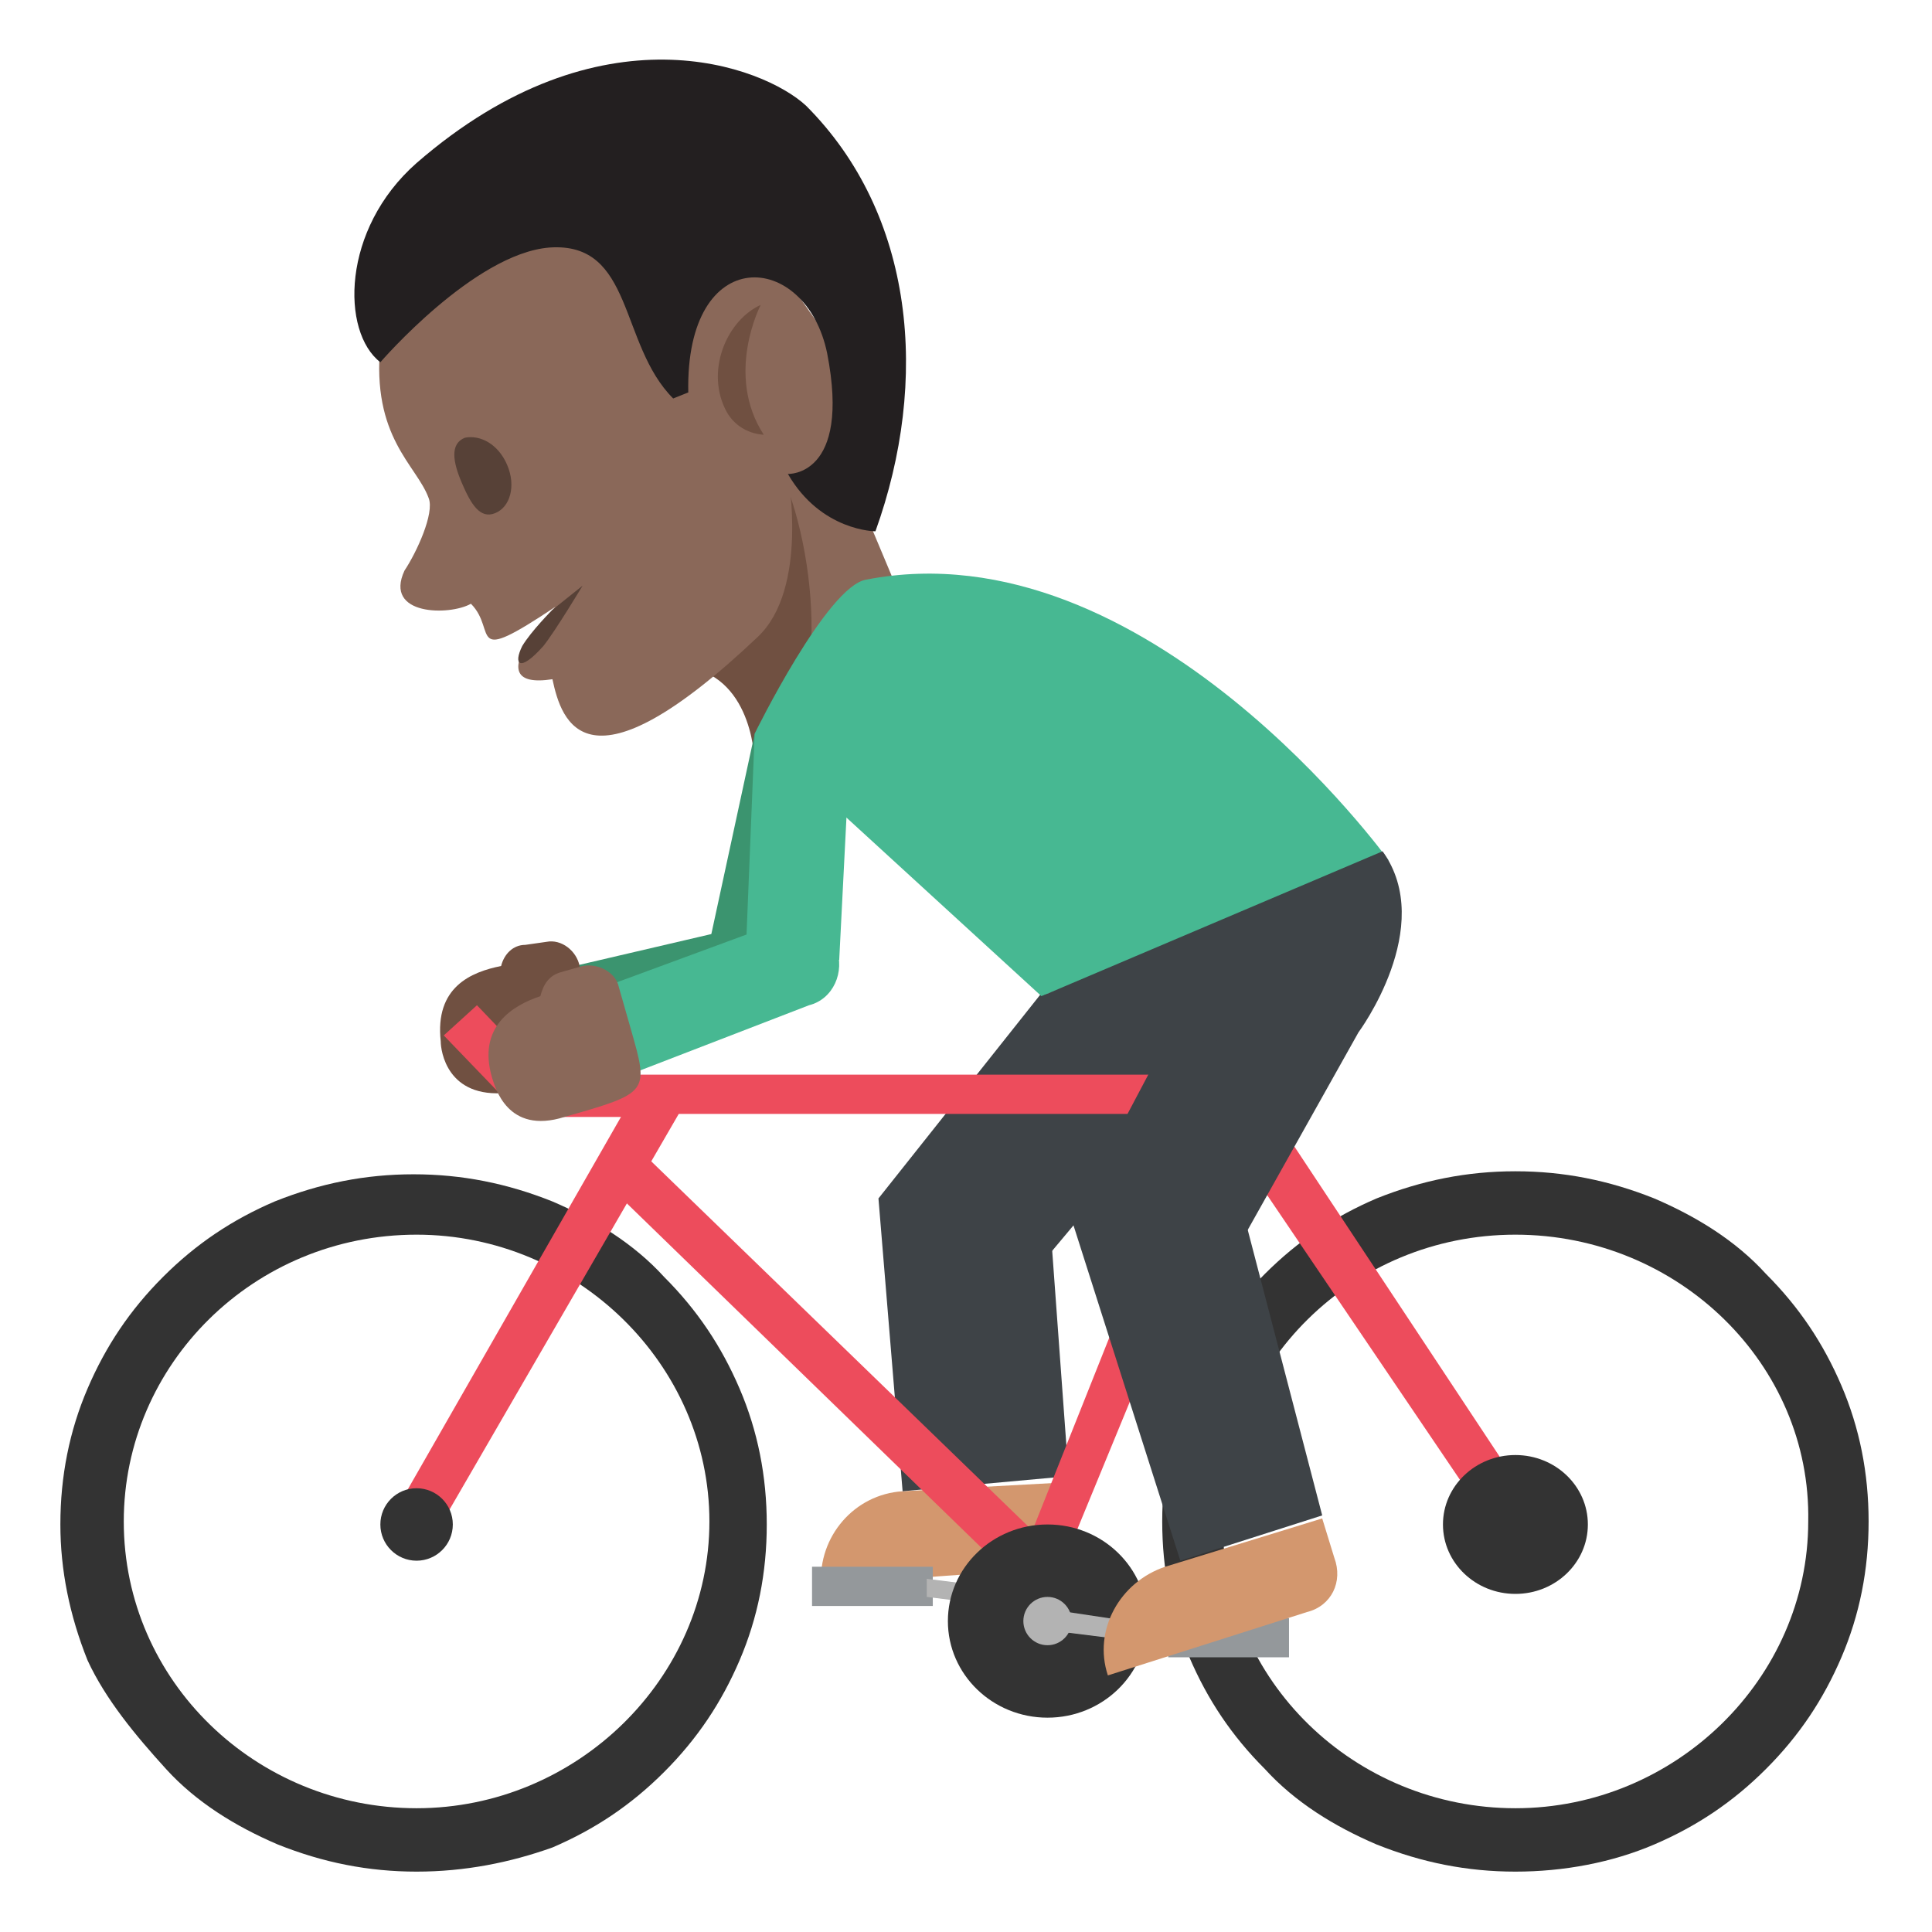 <?xml version="1.0" encoding="utf-8"?>
<!-- Uploaded to: SVG Repo, www.svgrepo.com, Generator: SVG Repo Mixer Tools -->
<svg width="800px" height="800px" viewBox="0 0 64 64" xmlns="http://www.w3.org/2000/svg" xmlns:xlink="http://www.w3.org/1999/xlink" aria-hidden="true" role="img" class="iconify iconify--emojione" preserveAspectRatio="xMidYMid meet">
<path fill="#8a6859" d="M25.1 16.1l2.1-2.6l3.9 9.3l-6.1 2.5z">
</path>
<path d="M22.8 22.1c2.2.4 2.2 3.2 2.2 3.2c2.5-1 2.2-6.6.9-9.6l-3.1 6.4" fill="#705041">
</path>
<path d="M21.8 3.2l-9.2 8.2c-.3 3.1 1.2 4 1.6 5.1c.2.5-.4 1.8-.8 2.4c-.7 1.5 1.5 1.5 2.2 1.1c.9.9-.2 2.1 2.8.1c0 0-2.7 2.8-.1 2.4c.3 1.4 1.1 4 6.8-1.4c1.7-1.6 1-5.4 1-5.4l3.1-2l-7.4-10.5" fill="#8a6859">
</path>
<path d="M13.8 5.4C19.9.1 25.3 2.2 26.7 3.5c3.6 3.6 4.1 9.1 2.3 14.1c0 0-1.8 0-2.9-1.9c0 0 2.1.1 1.3-4c-.7-3.4-4.7-3.7-4.6 1.3l-.5.2c-1.8-1.8-1.3-5.2-4.1-5c-2.5.2-5.6 3.8-5.6 3.8c-1.3-1-1.3-4.4 1.2-6.6" fill="#231f20">
</path>
<path d="M16.8 15.4c.3.7.1 1.4-.4 1.6c-.5.2-.8-.3-1.1-1c-.3-.7-.4-1.3.1-1.5c.5-.1 1.1.2 1.4.9" fill="#574137">
</path>
<path d="M24 13.5c-.6-1.3.1-2.9 1.2-3.4c0 0-1.2 2.3.1 4.3c0 0-.9 0-1.3-.9" fill="#705041">
</path>
<path d="M19.3 19.4s-.9 1.5-1.3 2c-.8.9-1 .6-.7 0c.3-.5 1-1.2 1-1.2l1-.8" fill="#574137">
</path>
<g fill="#3b946f">
<path d="M25 24.3l-1.6 7.4l3.1.5l.7-6.3z">
</path>
<path d="M26.5 31.8c-.2-.8-1-1.3-1.9-1.1l-6 1.4l.7 3l6-1.4c.9-.2 1.4-1.1 1.2-1.9">
</path>
</g>
<path d="M19.4 33.5l-.2-1.5c-.1-.5-.6-.9-1.1-.8l-.7.1c-.4 0-.7.3-.8.7c-1 .2-2.2.7-2 2.5c0 .3.2 1.9 2.2 1.7c2.9-.5 2.9-.5 2.6-2.7" fill="#705041">
</path>
<path d="M29.9 49.4c-1.6.1-2.8 1.5-2.7 3.1l6.9-.5c.8-.1 1.4-.7 1.4-1.5l-.1-1.4l-5.5.3" fill="#d3976e">
</path>
<g fill="#3e4347">
<path d="M35.4 48.9l-5.5.5l-.8-9.7l5.6-.4z">
</path>
<path d="M34.8 41.5l-5.7-1.8l5.4-6.8l6.5 1.2z">
</path>
</g>
<g fill="#333">
<path d="M13.8 62c-1.6 0-3.1-.3-4.6-.9c-1.4-.6-2.7-1.4-3.7-2.5s-2-2.3-2.6-3.6c-.6-1.5-.9-3-.9-4.5c0-1.6.3-3.1.9-4.5c.6-1.4 1.4-2.6 2.5-3.7s2.3-1.9 3.7-2.5c1.5-.6 3-.9 4.6-.9s3.1.3 4.6.9c1.4.6 2.7 1.4 3.7 2.5c1.1 1.1 1.9 2.3 2.5 3.7c.6 1.4.9 2.9.9 4.5s-.3 3.1-.9 4.5c-.6 1.4-1.4 2.6-2.5 3.7s-2.3 1.9-3.7 2.5c-1.4.5-2.9.8-4.5.8m0-21.1c-5.4 0-9.7 4.3-9.7 9.5c0 5.3 4.4 9.5 9.7 9.5s9.7-4.3 9.7-9.5s-4.4-9.5-9.7-9.5">
</path>
<path d="M50.2 62c-1.6 0-3.1-.3-4.6-.9c-1.4-.6-2.7-1.4-3.7-2.5c-1.1-1.1-1.9-2.3-2.5-3.7c-.6-1.4-.9-2.9-.9-4.5s.3-3.1.9-4.5c.6-1.4 1.4-2.6 2.5-3.7s2.3-1.9 3.7-2.5c1.5-.6 3-.9 4.6-.9s3.1.3 4.6.9c1.4.6 2.7 1.4 3.7 2.5c1.1 1.1 1.9 2.3 2.5 3.7c.6 1.4.9 2.9.9 4.5s-.3 3.1-.9 4.5c-.6 1.4-1.4 2.6-2.5 3.7s-2.3 1.9-3.7 2.5c-1.4.6-3 .9-4.6.9m0-21.1c-5.4 0-9.7 4.3-9.7 9.5c0 5.3 4.4 9.5 9.7 9.5s9.7-4.3 9.7-9.5c.1-5.2-4.3-9.5-9.7-9.5">
</path>
</g>
<path d="M41.7 36.2l2.1-5.2l-1.4-.5l-2.1 5.1H18l-2.2-2.3l-1.1 1l2.6 2.7h3.4v2.8l13.9 13.5L40.9 38l8.6 12.7l1.4-.6l-9.2-13.9m-7.5 14.5L21.5 38.4l.6-1.5h17.6l-5.5 13.8" fill="#ed4c5c">
</path>
<ellipse cx="50.2" cy="50.5" rx="2.4" ry="2.3" fill="#333">
</ellipse>
<g fill="#94989b">
<path d="M26.9 51.9h4v1.3h-4z">
</path>
<path d="M38.7 53.6h4v1.3h-4z">
</path>
</g>
<path fill="#b3b3b3" d="M30.7 52.3v.6l4 .5v-.6z">
</path>
<ellipse cx="34.7" cy="53.7" rx="3.3" ry="3.2" fill="#333">
</ellipse>
<g fill="#b3b3b3">
<circle cx="34.7" cy="53.7" r=".8">
</circle>
<path d="M34.7 54l4 .5v-.6l-4-.6z">
</path>
</g>
<path d="M38.6 51.9c-1.5.5-2.4 2.1-1.9 3.6l6.6-2.1c.8-.2 1.2-1 .9-1.8l-.4-1.3l-5.2 1.6" fill="#d3976e">
</path>
<g fill="#3e4347">
<path d="M43.8 50.2l-4.7 1.5l-3.6-11.3l5.3-1.7z">
</path>
<path d="M41.3 40.8l-5.8-.4l4.6-8.7l4.9 2.5z">
</path>
</g>
<path d="M46 28.5L34.5 33L25 24.3s2.4-4.9 3.7-5.1C38 17.4 46 28.5 46 28.5z" fill="#47b892">
</path>
<path d="M45 34.2l-10.2.6l-.3-1.8l11.3-4.8c1.8 2.5-.8 6-.8 6" fill="#3e4347">
</path>
<g fill="#47b892">
<path d="M25 24.3l-.3 7.4l3.1.1l.3-5.9c0-.8-3.1-1.6-3.1-1.6">
</path>
<path d="M27.7 31.4c-.3-.8-1.2-1.1-2-.8L20 32.7l1.1 2.8l5.7-2.2c.8-.2 1.2-1.1.9-1.9">
</path>
</g>
<path d="M20.9 34.1l-.4-1.4c-.1-.5-.7-.8-1.2-.7l-.7.2c-.4.1-.6.4-.7.8c-.9.3-2.1 1-1.6 2.7c.1.3.5 1.9 2.4 1.3c2.8-.8 2.8-.8 2.2-2.9" fill="#8a6859">
</path>
<path fill="#ed4c5c" d="M14.2 51.2l-1.3-.8l8.3-14.5l1.4.8z">
</path>
<circle cx="13.8" cy="50.5" fill="#333" r="1.2">
</circle>
</svg>